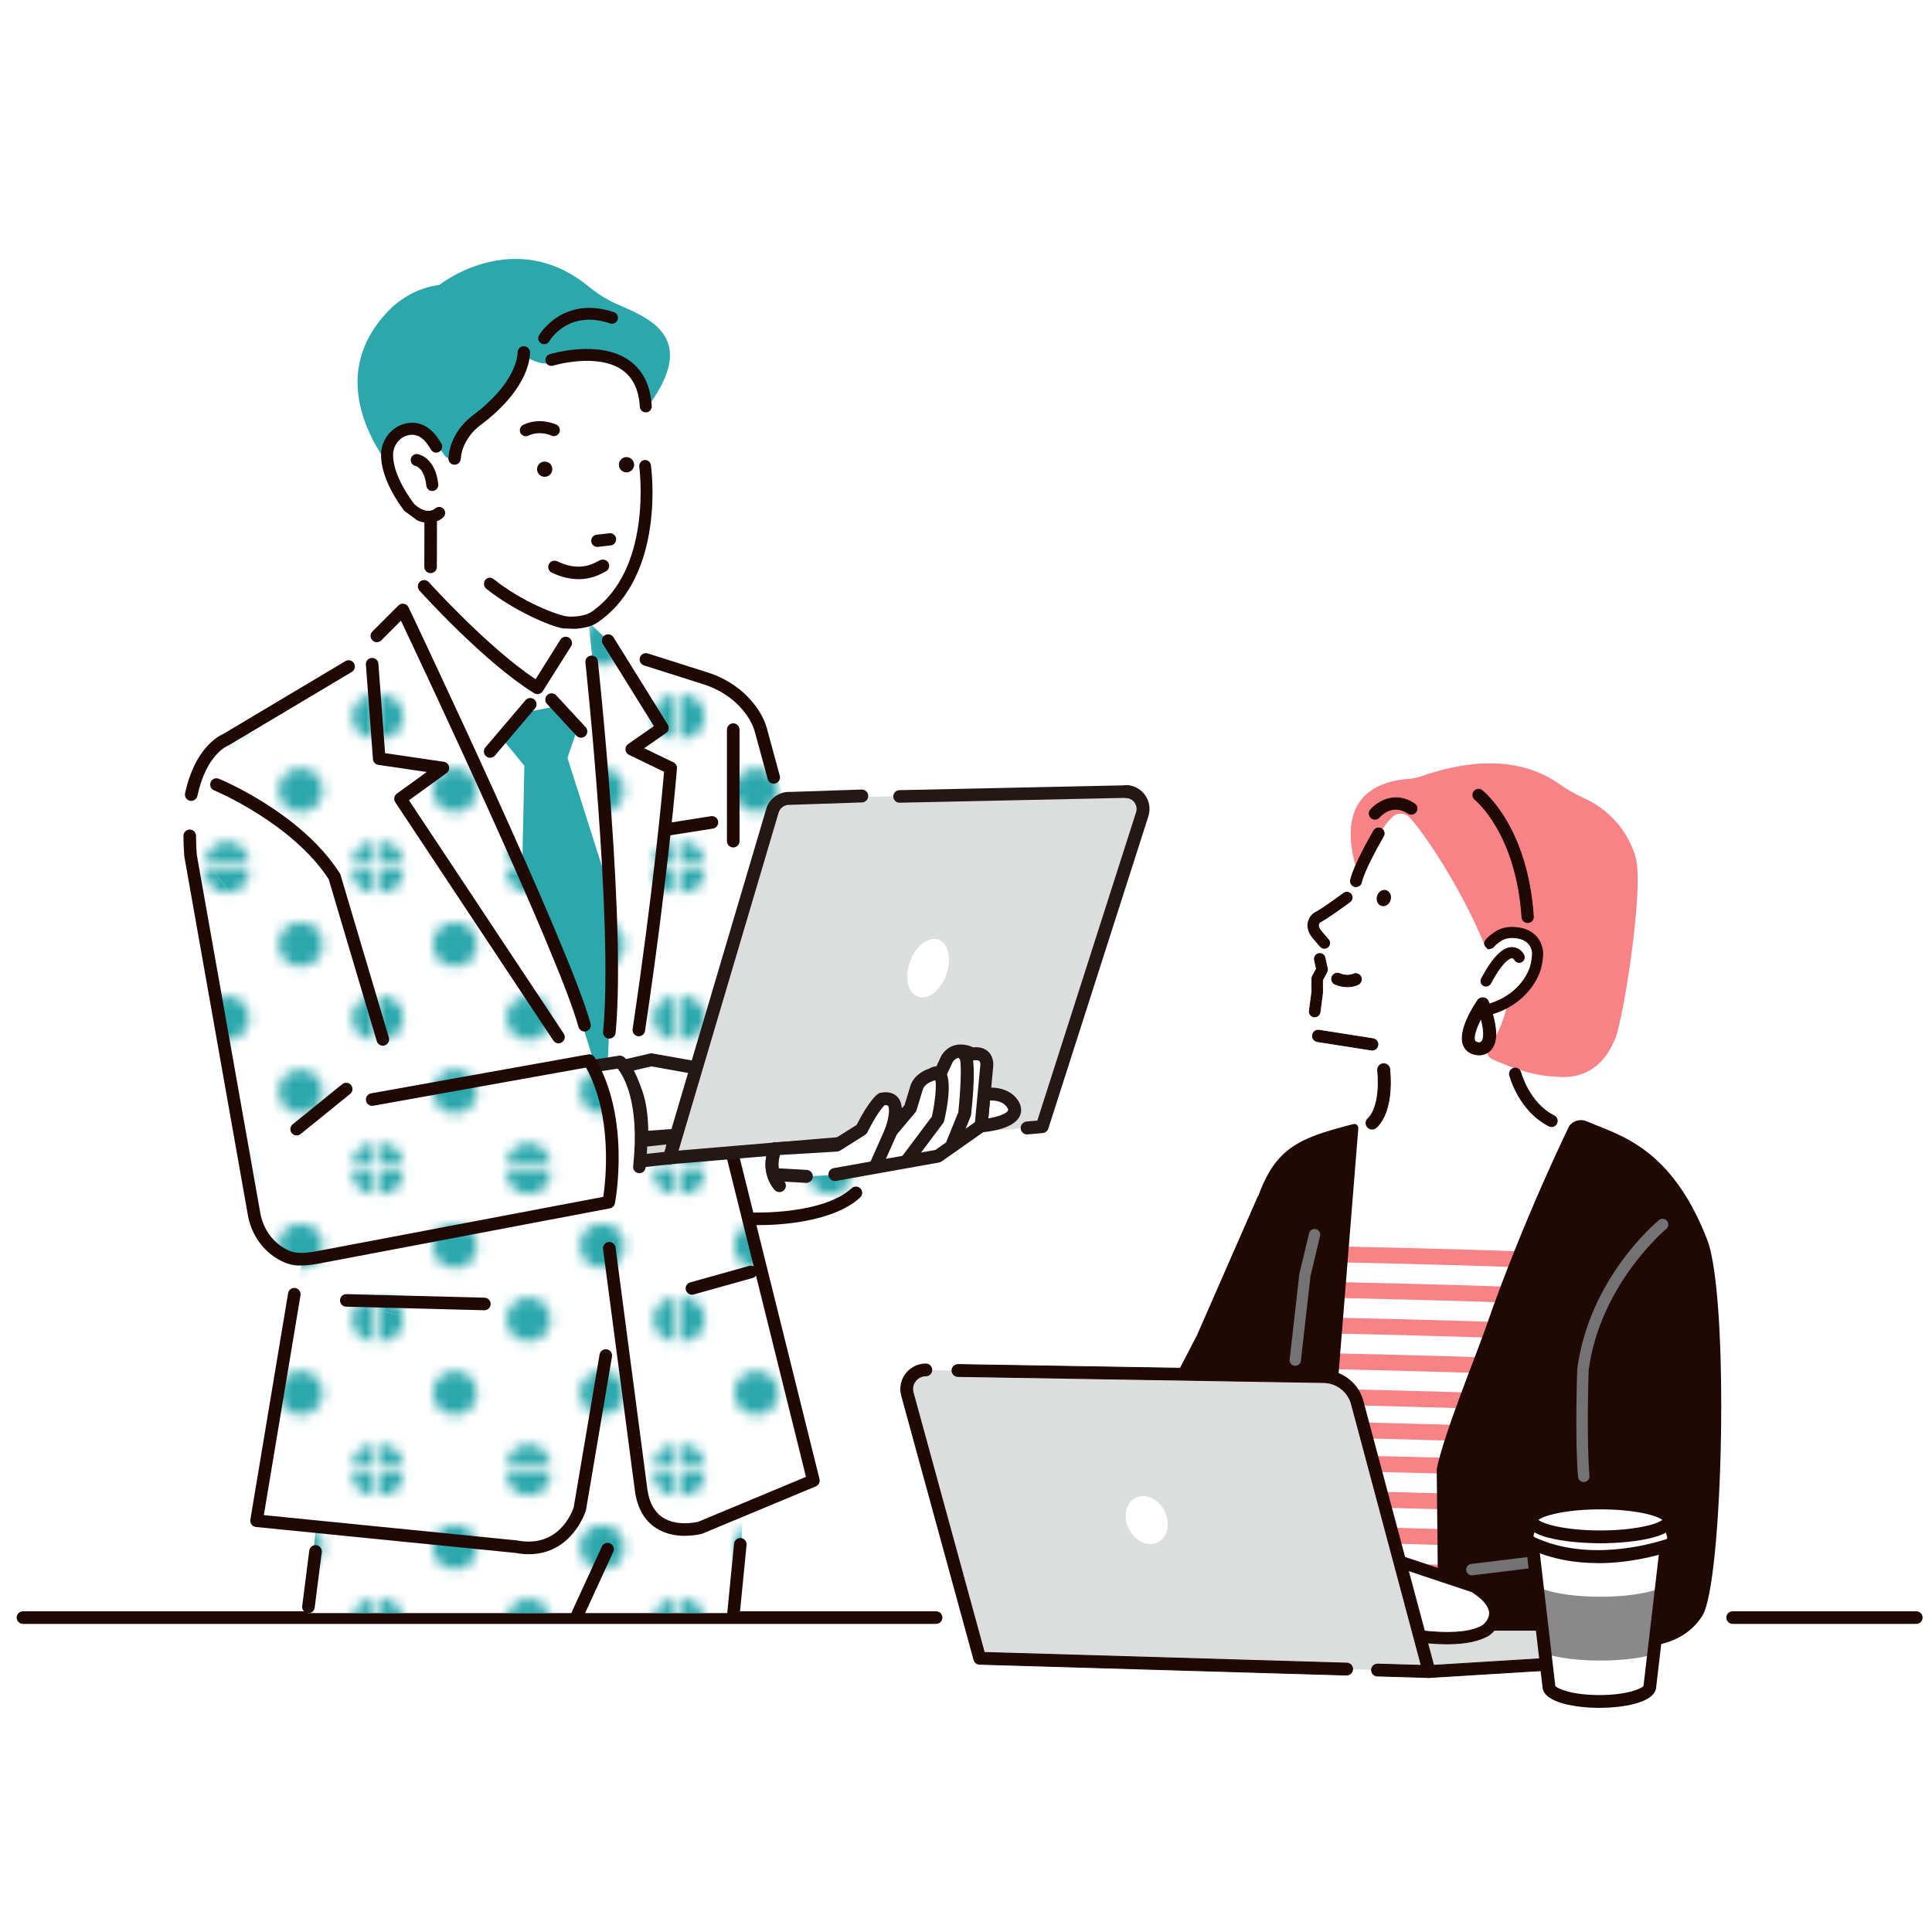 <?xml version="1.0" encoding="UTF-8"?>
<svg id="_レイヤー_1" data-name="レイヤー_1" xmlns="http://www.w3.org/2000/svg" xmlns:xlink="http://www.w3.org/1999/xlink" viewBox="0 0 500 500">
  <defs>
    <style>
      .cls-1 {
        fill: #898989;
      }

      .cls-2 {
        fill: #231815;
      }

      .cls-3 {
        fill: #fff;
      }

      .cls-4 {
        fill: none;
      }

      .cls-5 {
        fill: #21110d;
      }

      .cls-6 {
        fill: #200905;
      }

      .cls-7 {
        fill: #b5b5b8;
      }

      .cls-8 {
        fill: #747373;
      }

      .cls-9 {
        fill: #f88387;
      }

      .cls-10 {
        fill: #ff878b;
      }

      .cls-11 {
        fill: #dcdddd;
      }

      .cls-12 {
        fill: #2ca8ac;
      }

      .cls-13 {
        clip-path: url(#clippath);
      }

      .cls-14 {
        fill: #d8d9d9;
      }

      .cls-15 {
        fill: url(#_新規パターンスウォッチ_9);
      }
    </style>
    <clipPath id="clippath">
      <path class="cls-4" d="M414.56,401.35h0s.04,0,0,0-1.23,0-1.27,0h0l-16.92-3.36,4.49,38.41c0,2.17,5.85,3.93,13.07,3.93s13.07-1.76,13.07-3.93l4.49-38.41-16.92,3.36Z"/>
    </clipPath>
    <pattern id="_新規パターンスウォッチ_9" data-name="新規パターンスウォッチ 9" x="0" y="0" width="28.31" height="28.31" patternTransform="translate(10396.1 12940.92) scale(2.69)" patternUnits="userSpaceOnUse" viewBox="0 0 28.31 28.31">
      <g>
        <rect class="cls-4" x="0" width="28.31" height="28.31"/>
        <path class="cls-12" d="M28.31,30.44c1.17,0,2.12-.95,2.12-2.12s-.95-2.12-2.12-2.12-2.12.95-2.12,2.12.95,2.12,2.12,2.12Z"/>
        <path class="cls-12" d="M14.16,30.44c1.17,0,2.12-.95,2.12-2.12s-.95-2.12-2.12-2.12-2.12.95-2.12,2.12.95,2.12,2.12,2.12Z"/>
        <path class="cls-12" d="M0,30.44c1.17,0,2.12-.95,2.12-2.12s-.95-2.12-2.12-2.12-2.12.95-2.12,2.12.95,2.12,2.12,2.12Z"/>
        <path class="cls-12" d="M28.31,16.28c1.17,0,2.12-.95,2.12-2.12s-.95-2.12-2.12-2.12-2.12.95-2.12,2.12.95,2.12,2.12,2.12Z"/>
        <path class="cls-12" d="M14.16,16.28c1.17,0,2.12-.95,2.12-2.12s-.95-2.12-2.12-2.12-2.12.95-2.12,2.12.95,2.12,2.12,2.12Z"/>
        <path class="cls-12" d="M0,16.28c1.17,0,2.12-.95,2.12-2.12s-.95-2.12-2.12-2.12-2.12.95-2.12,2.12.95,2.12,2.12,2.12Z"/>
        <path class="cls-12" d="M28.31,2.12c1.17,0,2.12-.95,2.12-2.12s-.95-2.12-2.12-2.12-2.12.95-2.12,2.12.95,2.12,2.12,2.12Z"/>
        <path class="cls-12" d="M14.16,2.12c1.17,0,2.12-.95,2.12-2.12s-.95-2.12-2.12-2.12-2.12.95-2.12,2.12.95,2.12,2.12,2.12Z"/>
        <path class="cls-12" d="M0,2.12c1.17,0,2.12-.95,2.12-2.12S1.17-2.12,0-2.12-2.12-1.17-2.12,0-1.17,2.12,0,2.12Z"/>
        <path class="cls-12" d="M-14.16,2.12c1.17,0,2.12-.95,2.12-2.12s-.95-2.12-2.12-2.12-2.12.95-2.12,2.12.95,2.12,2.12,2.12Z"/>
        <path class="cls-12" d="M-14.16,0"/>
        <path class="cls-12" d="M7.08,23.36c1.17,0,2.12-.95,2.12-2.12s-.95-2.12-2.12-2.12-2.12.95-2.12,2.12.95,2.12,2.12,2.12Z"/>
        <path class="cls-12" d="M21.24,23.36c1.17,0,2.12-.95,2.12-2.12s-.95-2.12-2.12-2.12-2.12.95-2.12,2.12.95,2.12,2.12,2.12Z"/>
        <circle class="cls-12" cx="7.08" cy="7.08" r="2.12"/>
        <circle class="cls-12" cx="21.24" cy="7.08" r="2.12"/>
        <circle class="cls-12" cx="-7.08" cy="7.08" r="2.12" transform="translate(-13.83 -.31) rotate(-87.4)"/>
        <path class="cls-12" d="M-7.08,7.08"/>
      </g>
    </pattern>
  </defs>
  <rect class="cls-4" y="-1" width="500" height="500"/>
  <g>
    <path class="cls-9" d="M423.3,221.92c-1.87-6.7-6.67-12.21-12.97-15.17-2.13-1-4.56-2.26-6.36-3.57-5.21-3.77-15.77-8.91-34.64-2.79-1.37.44-2.73,1.03-4.16,1.12-19.21,1.23-16.39,16.82-13.66,24.77,2.09-3.64,7.01-11.76,11.28-15.44,1.26-1.09-2.43,5.11-1.31,6.33,3.35,3.61,10.97,15.2,16.8,30.34l11.45-6.18,1.64-.03c9.02,1.38,5.86,9.63,5.86,9.63-1.48,4.76-4.56,6.31-4.56,6.31l-.5,12.73c-.11,1.51-.12,2.97-.04,4.38l2.79,1.97s16.59,9.04,23.19-7.75c2.05-5.22,7.42-38.68,5.19-46.67Z"/>
    <path class="cls-3" d="M405.58,292.05c-6.21-4.05-13.47-10.95-15.76-21.83l1.62-.55-1.19-10.79s5.62-3.13,6.97-7.93c0,0,3.19-8.5-5.86-9.63l-3.14-.21-4.16,3.07c-6.25-14.97-15.89-29.17-19.33-32.69-1.16-1.19-3.06-1.23-4.29-.11-5.45,4.97-10.82,20.12-10.82,20.12-.14.15-1.14.76-9.23,5.85-.79.5.08,1.57-.18,2.46-.31,1.05-.33,1.87.54,2.8.24.26.58.4.9.53.89.36,2.81,1.53.92,4.41,0,0-.8,1.15-.37,2.98.16.7.08,1.43-.21,2.08-.38.84-.74,2.12-.34,3.44.23.77.38,1.56.34,2.36l-.05,1.24c-.07,1.62.42,2.45-.21,3.95-.73,1.77-.81,4.7,5.63,6.01l10.12,1.83c.14.13.59.25,1.1.43.52,2.2-.85,4.37-1.02,5.08.23.13.47.27.71.42.14.48.34,1.27.45,2.32-.1.39-.21.8-.35,1.22l.43-.15c.03.93,0,2.01-.19,3.21-.63,4.14-3.39,7.62-7.2,9.3l-5.11,63.5-2.07,47.9s-1.8-.52-4.97-.17l-.25,15.45,33.22.27-.42-40.01c30.97-22.07,31.59-77.03,33.76-88.14Z"/>
    <g>
      <path class="cls-6" d="M355.1,292.21c-.48,0-.96-.22-1.27-.64-.51-.69-.37-1.66.3-2.18.12-.1,3.26-2.94,2.4-12.4-.08-.87.56-1.63,1.42-1.71.86-.07,1.63.56,1.71,1.42,1.04,11.39-3.16,14.84-3.64,15.19-.28.21-.61.31-.93.31Z"/>
      <path class="cls-6" d="M355.1,292.32c-.53,0-1.04-.26-1.35-.68-.54-.73-.4-1.78.32-2.33.13-.11,3.22-2.89,2.36-12.3-.04-.45.1-.88.38-1.23.29-.35.69-.56,1.14-.6.93-.08,1.75.6,1.83,1.52,1.04,11.45-3.2,14.93-3.68,15.29-.29.22-.64.33-1,.33ZM358.1,275.39s-.09,0-.13,0c-.39.03-.74.22-.99.52-.25.3-.37.68-.33,1.07.86,9.52-2.31,12.38-2.44,12.49-.63.49-.75,1.39-.28,2.03.27.37.71.59,1.18.59.32,0,.62-.1.87-.29.48-.35,4.62-3.77,3.59-15.09-.07-.76-.71-1.33-1.46-1.33Z"/>
    </g>
    <g>
      <path class="cls-9" d="M391.79,381.96s-.06,0-.08,0c-15.08-.61-44.1-1.22-44.39-1.23-1.13-.02-2.03-.96-2.01-2.1.02-1.12.94-2.01,2.05-2.01.01,0,.03,0,.04,0,.29,0,29.35.62,44.47,1.23,1.13.05,2.01,1,1.97,2.13-.04,1.11-.95,1.97-2.05,1.97Z"/>
      <path class="cls-9" d="M390.4,391.16s-.06,0-.08,0c-15.08-.61-44.1-1.22-44.39-1.23-1.13-.02-2.03-.96-2.01-2.1.02-1.12.94-2.01,2.05-2.01.01,0,.03,0,.04,0,.29,0,29.35.62,44.47,1.23,1.13.05,2.01,1,1.97,2.13-.04,1.11-.95,1.97-2.05,1.97Z"/>
      <path class="cls-9" d="M389.01,400.35s-.06,0-.08,0c-15.08-.61-44.1-1.22-44.39-1.23-1.13-.02-2.03-.96-2.01-2.1.02-1.13.93-2.02,2.1-2.01.29,0,29.35.62,44.47,1.23,1.13.05,2.01,1,1.97,2.13-.04,1.11-.95,1.97-2.05,1.97Z"/>
      <path class="cls-10" d="M387.62,409.55s-.06,0-.08,0c-15.08-.61-44.1-1.22-44.39-1.23-1.13-.02-2.03-.96-2.01-2.1.02-1.12.94-2.01,2.05-2.01.01,0,.03,0,.04,0,.29,0,29.35.62,44.47,1.23,1.13.05,2.01,1,1.97,2.13-.04,1.11-.95,1.97-2.05,1.97Z"/>
      <path class="cls-10" d="M386.23,418.75s-.06,0-.08,0c-15.08-.61-44.1-1.22-44.39-1.23-1.13-.02-2.03-.96-2.01-2.1.02-1.12.94-2.01,2.05-2.01.01,0,.03,0,.04,0,.29,0,29.35.62,44.47,1.23,1.13.05,2.01,1,1.97,2.13-.04,1.11-.95,1.97-2.05,1.97Z"/>
      <path class="cls-10" d="M386.23,428.59s-.06,0-.08,0c-15.08-.61-44.1-1.22-44.39-1.23-1.13-.02-2.03-.96-2.01-2.1.02-1.12.94-2.01,2.05-2.01.01,0,.03,0,.04,0,.29,0,29.35.62,44.47,1.23,1.13.05,2.01,1,1.97,2.13-.04,1.11-.95,1.97-2.05,1.97Z"/>
    </g>
    <g>
      <path class="cls-9" d="M391.79,327.93s-.06,0-.08,0c-15.08-.61-44.1-1.22-44.39-1.23-1.13-.02-2.03-.96-2.01-2.1.02-1.12.94-2.01,2.05-2.01.01,0,.03,0,.04,0,.29,0,29.35.62,44.47,1.23,1.13.05,2.01,1,1.97,2.13-.04,1.11-.95,1.97-2.05,1.97Z"/>
      <path class="cls-9" d="M390.4,337.13s-.06,0-.08,0c-15.08-.61-44.1-1.22-44.39-1.22-1.13-.02-2.03-.96-2.01-2.1.02-1.13.95-2.04,2.1-2.01.29,0,29.35.62,44.47,1.23,1.13.05,2.01,1,1.97,2.13-.04,1.11-.95,1.97-2.05,1.97Z"/>
      <path class="cls-9" d="M389.01,346.33s-.06,0-.08,0c-15.08-.61-44.1-1.22-44.39-1.23-1.13-.02-2.03-.96-2.01-2.1.02-1.13.93-2.04,2.1-2.01.29,0,29.35.62,44.47,1.23,1.13.05,2.01,1,1.97,2.13-.04,1.11-.95,1.97-2.05,1.97Z"/>
      <path class="cls-9" d="M387.62,355.53s-.06,0-.08,0c-15.08-.6-44.1-1.22-44.39-1.22-1.13-.02-2.03-.96-2.01-2.1.02-1.12.94-2.01,2.05-2.01.01,0,.03,0,.04,0,.29,0,29.35.62,44.47,1.23,1.13.04,2.01,1,1.97,2.13-.04,1.11-.95,1.97-2.05,1.97Z"/>
      <path class="cls-9" d="M386.23,364.73s-.06,0-.08,0c-15.08-.61-44.1-1.22-44.39-1.23-1.13-.02-2.03-.96-2.01-2.1.02-1.12.94-2.01,2.05-2.01.01,0,.03,0,.04,0,.29,0,29.35.62,44.47,1.23,1.13.05,2.01,1,1.97,2.13-.04,1.11-.95,1.97-2.05,1.97Z"/>
      <path class="cls-9" d="M386.23,373.22s-.06,0-.08,0c-15.08-.61-44.1-1.22-44.39-1.23-1.13-.02-2.03-.96-2.01-2.1.02-1.12.94-2.01,2.05-2.01.01,0,.03,0,.04,0,.29,0,29.35.62,44.47,1.23,1.13.05,2.01,1,1.97,2.13-.04,1.11-.95,1.97-2.05,1.97Z"/>
    </g>
    <g>
      <path class="cls-6" d="M384.68,343.14c-2.6,7.49-10.97,27.77-12.86,37.06l.45,43.39,45.8,2.52c1.59-.29,15.82,2.5,22.48-7.91,5.39-8.42,7.08-82.44,1.25-97.43-9.45-24.3-23.13-27.03-31.07-30.55-1.59-.71-3.46-.27-4.56,1.08,0,0-11.84,24.06-21.51,51.85Z"/>
      <path class="cls-6" d="M350.38,290.89c-.4.1-.79.19-1.17.29-12.84,3.36-19.07,5.85-23.56,18.34h-.09s-15.82,36.12-15.82,36.12l-12.4,23.84-.56,23.91c1.1,4.39,1.74,11.11,1.74,11.11l29.16,4.17c10.02-5.9,16.57-4,16.57-4l2.07-47.9,5.21-64.74c.04-.64-.51-1.29-1.14-1.13Z"/>
    </g>
    <path class="cls-11" d="M368.79,422.03v10.57l51.35-3.32,2.77-.02c.84,0,1.52-.75,1.53-1.67l.05-5.57h-55.7Z"/>
    <g>
      <path class="cls-6" d="M369.84,434.14c-.81,0-1.49-.63-1.54-1.45-.05-.85.59-1.58,1.45-1.63l50.22-3.09c.85-.04,1.58.59,1.63,1.45.05.85-.59,1.58-1.45,1.63l-50.22,3.09s-.06,0-.1,0Z"/>
      <path class="cls-6" d="M369.84,434.25c-.87,0-1.6-.68-1.65-1.55-.06-.91.64-1.7,1.55-1.75l50.22-3.09c.9-.05,1.7.65,1.75,1.55.06.91-.64,1.7-1.55,1.75l-50.22,3.09s-.07,0-.1,0ZM420.05,428.08s-.05,0-.08,0l-50.22,3.09c-.79.05-1.39.73-1.34,1.52.05.78.71,1.38,1.52,1.34l50.22-3.09c.79-.05,1.39-.73,1.34-1.52-.05-.76-.69-1.34-1.44-1.34Z"/>
    </g>
    <path class="cls-8" d="M335.22,353.46c-.06,0-.11,0-.17,0-.81-.09-1.38-.82-1.29-1.62l2.5-22.07c0-.06.02-.12.03-.18l2.5-10.41c.19-.79.98-1.27,1.77-1.08.79.19,1.27.98,1.08,1.77l-2.48,10.32-2.49,21.98c-.08.75-.72,1.3-1.46,1.3Z"/>
    <g>
      <path class="cls-3" d="M381.56,410.59l-18.74-6.25-13.74,8.12-7.33,5.06,6.7,6.19,13.12-1.25s16.24,3.75,23.11-.62c0,0,6.87-5-3.12-11.24Z"/>
      <g>
        <path class="cls-6" d="M374.48,425.43c-5.94,0-11.72-1.19-13-1.47l-12.88,1.23c-.42.04-.83-.1-1.14-.39l-6.7-6.19c-.33-.3-.5-.74-.47-1.19.03-.45.27-.86.63-1.11l7.32-5.06s.06-.04.09-.06l13.74-8.12c.37-.22.81-.27,1.22-.13l18.74,6.25c.11.04.22.09.32.15,3.96,2.47,6.02,5.16,6.12,7.99.12,3.46-2.78,5.61-2.91,5.7-.02.02-.05.04-.08.05-2.81,1.79-6.94,2.35-11,2.35ZM361.57,420.98c.11,0,.22.01.33.04.04,0,4.04.92,8.8,1.3,6.05.48,10.59-.11,13.13-1.7.21-.17,1.74-1.45,1.67-3.21-.07-1.72-1.66-3.62-4.58-5.47l-17.93-5.98-13.12,7.75-5.76,3.98,4.86,4.48,12.46-1.19s.09,0,.14,0Z"/>
        <path class="cls-6" d="M374.48,425.54c-5.97,0-11.84-1.22-13.01-1.47l-12.86,1.23c-.46.04-.9-.11-1.23-.42l-6.7-6.19c-.36-.33-.54-.8-.51-1.28.03-.48.28-.92.68-1.2l7.32-5.06s.06-.04.09-.06l13.74-8.12c.4-.23.88-.28,1.31-.14l18.74,6.25c.12.04.23.09.34.16,3.99,2.5,6.07,5.21,6.17,8.08.12,3.51-2.83,5.7-2.95,5.8-.03.02-.05.04-.08.06-2.46,1.57-6.18,2.36-11.06,2.36ZM361.48,423.84s.02,0,.02,0c1.12.25,7,1.47,12.98,1.47,4.83,0,8.51-.78,10.94-2.33.02-.02.05-.03.07-.05.12-.09,2.98-2.22,2.86-5.61-.1-2.79-2.14-5.45-6.06-7.9-.09-.06-.19-.1-.29-.14l-18.74-6.25c-.38-.13-.79-.08-1.13.12l-13.74,8.12s-.05.03-.08.05l-7.33,5.06c-.34.24-.56.61-.59,1.03-.03.42.13.82.44,1.1l6.7,6.19c.29.27.66.39,1.06.36l12.88-1.23s0,0,.01,0ZM374.56,422.59c-1.21,0-2.5-.05-3.86-.16-4.69-.37-8.65-1.26-8.82-1.3-.15-.03-.29-.05-.44-.03l-12.46,1.19s-.06,0-.09-.03l-4.86-4.48s-.04-.06-.03-.09c0-.03.02-.06.05-.08l5.76-3.98,13.12-7.75s.06-.02.09,0l17.93,5.98c2.98,1.89,4.58,3.81,4.66,5.57.08,1.82-1.53,3.15-1.71,3.3-1.99,1.24-5.18,1.88-9.35,1.88ZM361.57,420.87c.12,0,.24.01.36.04.17.04,4.11.93,8.78,1.29,6.03.48,10.55-.11,13.06-1.68.16-.13,1.69-1.4,1.61-3.11-.07-1.69-1.64-3.55-4.53-5.38l-17.86-5.95-13.07,7.72-5.64,3.89,4.72,4.36,12.41-1.18s.1,0,.15,0Z"/>
      </g>
    </g>
    <path class="cls-11" d="M369.84,432.6l-116.28-3.42-18.75-68.48c-.78-3.12,1.59-6.14,4.8-6.14l102.82,1.71c4.19,0,7.84,2.85,8.85,6.92l18.56,69.42Z"/>
    <g>
      <path class="cls-6" d="M348.52,433.51s-.03,0-.05,0l-94.97-2.8c-.68-.02-1.26-.48-1.44-1.13l-18.75-68.48s0-.02,0-.04c-.49-1.95-.05-3.98,1.19-5.57,1.24-1.58,3.1-2.49,5.11-2.49.85,0,1.54.69,1.54,1.54s-.69,1.54-1.54,1.54c-1.06,0-2.03.48-2.68,1.31-.65.83-.87,1.89-.63,2.9l18.44,67.36,93.82,2.76c.85.03,1.52.74,1.5,1.59-.02.84-.71,1.5-1.54,1.5Z"/>
      <path class="cls-6" d="M348.52,433.62s-.02,0-.02,0l-94.99-2.8c-.73-.02-1.35-.51-1.55-1.22l-18.76-68.52c-.49-1.99-.05-4.05,1.21-5.66,1.26-1.61,3.16-2.54,5.2-2.54.91,0,1.65.74,1.65,1.65s-.74,1.65-1.65,1.65c-1.02,0-1.97.46-2.6,1.27-.63.8-.85,1.82-.61,2.81l18.42,67.28,93.74,2.76c.91.03,1.63.79,1.6,1.7-.03.9-.75,1.61-1.65,1.61ZM239.61,353.11c-1.98,0-3.81.89-5.03,2.45-1.22,1.56-1.64,3.55-1.17,5.47v.03s18.76,68.49,18.76,68.49c.17.61.71,1.03,1.34,1.05l94.97,2.8.04.11v-.11c.78,0,1.41-.61,1.43-1.39.02-.79-.6-1.45-1.39-1.47l-93.82-2.76s-.09-.03-.1-.08l-18.44-67.36c-.26-1.05-.02-2.15.65-3,.67-.86,1.68-1.35,2.77-1.35.79,0,1.43-.64,1.43-1.43s-.64-1.43-1.43-1.43Z"/>
    </g>
    <g>
      <path class="cls-6" d="M369.84,434.14s-.03,0-.05,0l-13.35-.39c-.85-.03-1.52-.74-1.5-1.59.03-.85.74-1.52,1.59-1.5l11.28.33-18.02-67.42c-.85-3.41-3.87-5.77-7.36-5.77l-94.56-1.57c-.85-.01-1.53-.72-1.52-1.57.01-.84.7-1.52,1.54-1.52,0,0,.02,0,.03,0l94.53,1.57c4.88,0,9.14,3.33,10.32,8.09l18.55,69.4c.13.47.02.97-.28,1.36-.29.37-.74.59-1.21.59Z"/>
      <path class="cls-6" d="M369.84,434.25h-.05s-13.35-.39-13.35-.39c-.91-.03-1.63-.79-1.6-1.7.03-.89.77-1.61,1.66-1.61.01,0,.03,0,.04,0l11.14.33-17.98-67.28c-.83-3.35-3.81-5.69-7.25-5.69l-94.56-1.57c-.44,0-.85-.19-1.16-.5-.31-.32-.47-.74-.46-1.18.01-.9.76-1.63,1.65-1.63,0,0,.03,0,.03,0l94.53,1.57h0c4.94,0,9.23,3.36,10.42,8.17l18.55,69.39c.13.5.02,1.04-.3,1.45-.32.4-.79.63-1.3.63ZM356.49,430.77c-.77,0-1.42.62-1.44,1.39-.02.79.6,1.45,1.39,1.47l13.4.39c.44,0,.85-.2,1.12-.54.28-.35.38-.82.26-1.26l-18.55-69.4c-1.17-4.71-5.37-8.01-10.21-8.01h0l-94.54-1.57h0c-.8,0-1.44.63-1.45,1.41,0,.38.14.75.4,1.02.27.27.62.43,1.01.44l94.56,1.57c3.54,0,6.6,2.41,7.46,5.86l18.02,67.42s0,.07-.02.1c-.02.03-.05.04-.09.04l-11.28-.33s-.02,0-.03,0Z"/>
    </g>
    <path class="cls-3" d="M302.21,394.57c-.05,3.37-2.52,5.56-5.52,4.91-3-.66-5.39-3.92-5.34-7.28.05-3.37,2.52-5.56,5.52-4.91,3,.66,5.39,3.92,5.34,7.28Z"/>
    <path class="cls-8" d="M409.86,383.55c-.76,0-1.41-.58-1.47-1.36-.83-9.95-.23-27.13-.2-27.86,0-.05,0-.1.01-.15,3.16-23.42,20.41-37.82,21.14-38.42.63-.52,1.56-.43,2.08.2.52.63.43,1.56-.2,2.08-.17.14-17.04,14.27-20.07,36.46-.04,1.25-.59,17.99.2,27.44.07.81-.54,1.53-1.35,1.6-.04,0-.08,0-.12,0Z"/>
    <path class="cls-8" d="M380.93,407.7c-.74,0-1.37-.55-1.47-1.3-.1-.81.48-1.55,1.29-1.65l25.55-3.12c.93-.19,9.55-1.79,16.56,2.04.72.39.98,1.29.59,2.01-.39.72-1.29.98-2.01.59-6.32-3.45-14.52-1.74-14.6-1.73-.04,0-.09.02-.13.02l-25.61,3.12c-.06,0-.12.01-.18.01Z"/>
    <g>
      <path class="cls-6" d="M424.87,425.38c-.81,0-1.47-.66-1.47-1.47v-7.94c0-.81.66-1.47,1.47-1.47s1.47.66,1.47,1.47v7.94c0,.81-.66,1.47-1.47,1.47Z"/>
      <g>
        <path class="cls-7" d="M414.56,401.35h0s.04,0,0,0-1.23,0-1.27,0h0l-16.92-3.36,4.49,38.41c0,2.17,5.85,3.93,13.07,3.93s13.07-1.76,13.07-3.93l4.49-38.41-16.92,3.36Z"/>
        <path class="cls-6" d="M413.92,441.82c-5.36,0-14.4-1.12-14.55-5.31l-4.48-38.34c-.05-.47.12-.94.46-1.26.35-.32.83-.46,1.29-.36l16.78,3.33h.98l16.78-3.33c.46-.09.94.04,1.29.36.35.32.52.79.46,1.26l-4.48,38.34c-.14,4.19-9.19,5.31-14.55,5.31ZM402.33,436.36c.37.73,4.27,2.51,11.6,2.51s11.22-1.77,11.6-2.51c0-.04,0-.08,0-.12l4.25-36.4-14.84,2.94c-.12.03-.24.05-.37.05h-1.28c-.1,0-.19,0-.29-.03l-14.93-2.96,4.25,36.4s0,.08,0,.12Z"/>
      </g>
      <path class="cls-3" d="M414.18,397.74l.38,3.61s.04,0,0,0-1.6-3.61-1.65-3.61l.38,3.61-16.92-3.36,4.49,38.41c0,2.17,5.85,3.93,13.07,3.93s13.07-1.76,13.07-3.93l4.49-38.41-17.3-.26Z"/>
      <g class="cls-13">
        <path class="cls-1" d="M432,408.84c0,2.42-7.98,4.39-17.82,4.39s-17.82-1.97-17.82-4.39v16.52c0,2.42,7.98,4.39,17.82,4.39s17.82-1.97,17.82-4.39l-.3-1.2.3-15.32Z"/>
      </g>
      <path class="cls-6" d="M413.92,442c-5.42,0-14.57-1.16-14.73-5.47l-4.48-38.34c-.06-.53.13-1.05.52-1.41.39-.36.93-.51,1.45-.41l16.76,3.32h.94l16.76-3.32c.52-.1,1.06.05,1.45.41.39.36.58.88.52,1.41l-4.48,38.34c-.16,4.32-9.3,5.47-14.73,5.47ZM402.51,436.3c.51.74,4.33,2.38,11.42,2.38s10.91-1.65,11.42-2.38c0-.03,0-.05,0-.08l4.22-36.15-14.58,2.89c-.13.03-.27.05-.42.05h-1.28c-.11,0-.22-.01-.32-.03l-14.69-2.91,4.22,36.15s0,.05,0,.08Z"/>
      <g>
        <path class="cls-3" d="M395.32,396.85l1.05-3.5h35.63l1.07,4.1c.28,1.06-.32,2.14-1.35,2.48-5.34,1.73-21.39,5.93-35.31-.62-.92-.43-1.38-1.48-1.09-2.46Z"/>
        <path class="cls-6" d="M413.57,404.53c-5.72,0-11.95-.94-17.88-3.72-1.65-.77-2.49-2.68-1.97-4.43h0s1.05-3.5,1.05-3.5c.21-.7.86-1.18,1.59-1.18h35.63c.75,0,1.41.51,1.6,1.24l1.07,4.1c.5,1.9-.58,3.87-2.45,4.48-3.64,1.18-10.63,3.03-18.65,3.03ZM396.9,397.33c-.06.19.03.4.2.48,13.54,6.36,29.52,2.02,34.1.54.2-.06.31-.28.26-.48l-.75-2.86h-33.12l-.7,2.32Z"/>
      </g>
      <g>
        <path class="cls-3" d="M432,393.35c0,2.42-7.98,4.39-17.82,4.39s-17.82-1.97-17.82-4.39,7.98-4.39,17.82-4.39,17.82,1.97,17.82,4.39Z"/>
        <path class="cls-6" d="M414.18,399.4c-1.99,0-19.47-.17-19.47-6.05s17.48-6.05,19.47-6.05,19.47.17,19.47,6.05-17.48,6.05-19.47,6.05ZM398.16,393.35c1.21,1.08,7.01,2.73,16.02,2.73s14.81-1.66,16.02-2.73c-1.21-1.08-7.01-2.73-16.02-2.73s-14.81,1.66-16.02,2.73ZM430.38,393.56h0,0Z"/>
      </g>
    </g>
    <g>
      <path class="cls-6" d="M340.12,236.4s.1-.06.15-.09c1.22-.61,3.96-2.47,7.52-5.1.58-.43,1.41-.31,1.84.28.43.58.31,1.41-.28,1.84-2.09,1.55-5.88,4.29-7.78,5.27-.12.11-.38.38-.41.78-.05.54.3,1.24,1.01,2l1.57,1.82c.47.55.41,1.38-.14,1.85-.27.23-.61.34-.95.31-.35-.03-.67-.19-.9-.45l-1.51-1.76c-1.27-1.37-1.83-2.74-1.68-4.09.19-1.67,1.43-2.57,1.57-2.66Z"/>
      <g>
        <path class="cls-6" d="M342.74,245.41s-.07,0-.11,0c-.36-.03-.69-.2-.93-.47l-1.51-1.76c-1.27-1.38-1.84-2.76-1.69-4.12.19-1.7,1.45-2.6,1.59-2.7h0s.1-.06.16-.09c1.22-.61,3.96-2.47,7.51-5.09.61-.45,1.46-.32,1.91.29.45.6.32,1.46-.29,1.91-2.09,1.55-5.88,4.29-7.78,5.28-.1.09-.35.35-.39.74-.05.53.3,1.21,1,1.96l1.57,1.82c.49.57.42,1.43-.15,1.92-.25.21-.56.33-.88.33ZM348.56,231c-.26,0-.52.08-.75.25-3.55,2.63-6.29,4.49-7.52,5.1-.05.03-.1.06-.15.09h0c-.14.1-1.36.98-1.55,2.63-.15,1.33.41,2.69,1.67,4.05l1.51,1.76c.22.26.53.41.86.44.34.02.66-.08.92-.3.53-.45.59-1.25.14-1.78l-1.57-1.82c-.72-.78-1.08-1.48-1.02-2.04.04-.42.31-.71.43-.81,1.9-.99,5.69-3.73,7.78-5.27.56-.41.68-1.21.26-1.77-.25-.33-.63-.51-1.02-.51ZM340.12,236.4h0,0Z"/>
        <path class="cls-6" d="M342.74,245.52s-.08,0-.11,0c-.39-.03-.75-.21-1.01-.51l-1.51-1.76c-1.3-1.4-1.87-2.82-1.72-4.21.2-1.75,1.49-2.68,1.64-2.78.05-.03.11-.07.17-.1,1.22-.61,3.95-2.46,7.49-5.08.65-.48,1.58-.34,2.06.31.23.32.33.7.27,1.09-.06.39-.26.73-.58.97-2.09,1.54-5.87,4.28-7.78,5.28-.1.09-.31.33-.34.66-.05.5.29,1.15.97,1.88l1.57,1.83c.53.62.46,1.55-.16,2.08-.27.23-.61.36-.96.36ZM348.56,231.11c-.25,0-.48.08-.68.23-3.56,2.63-6.3,4.49-7.54,5.11-.05.02-.09.05-.13.08-.13.09-1.32.95-1.5,2.55-.15,1.3.41,2.63,1.64,3.96l1.51,1.77c.2.23.48.38.79.4.3.02.61-.08.84-.27.48-.41.54-1.14.12-1.63l-1.56-1.82c-.74-.8-1.11-1.53-1.05-2.12.04-.46.34-.77.47-.88,1.92-1,5.7-3.74,7.79-5.28.51-.38.62-1.1.24-1.61-.22-.29-.56-.47-.93-.47Z"/>
      </g>
    </g>
    <g>
      <path class="cls-6" d="M340.12,263.1c.7.05,1.32-.45,1.41-1.15l.65-4.95c0-.06.01-.12.01-.17v-3.21s1.11-2.06,1.11-2.06c.15-.28.2-.6.13-.91l-.61-2.77c-.16-.72-.86-1.17-1.58-1.01-.72.16-1.17.86-1.01,1.58l.5,2.29-1.04,1.92c-.1.19-.16.41-.16.63v3.46s-.64,4.86-.64,4.86c-.1.73.42,1.39,1.14,1.49.02,0,.05,0,.07,0Z"/>
      <g>
        <path class="cls-6" d="M340.23,263.15s-.07,0-.11,0h0s-.05,0-.08,0c-.36-.05-.69-.23-.91-.53-.22-.29-.32-.65-.27-1.02l.64-4.86v-3.45c0-.23.05-.45.16-.65l1.03-1.91-.5-2.28c-.08-.36-.01-.73.19-1.04.2-.31.51-.52.86-.6.74-.16,1.47.31,1.64,1.05l.61,2.77c.07.32.02.66-.13.95l-1.11,2.05v3.2c0,.06,0,.12-.01.18l-.65,4.95c-.09.69-.68,1.2-1.36,1.2ZM340.13,263.05c.68.05,1.27-.44,1.36-1.11l.65-4.95c0-.05.01-.11.01-.17v-3.21s0-.02,0-.02l1.11-2.06c.15-.27.19-.58.12-.88l-.61-2.77c-.15-.69-.83-1.13-1.52-.97-.33.07-.62.27-.8.56-.18.29-.25.63-.17.96l.5,2.29s0,.02,0,.03l-1.04,1.92c-.1.19-.15.4-.15.61v3.46s-.64,4.87-.64,4.87c-.04.34.05.67.25.94.21.27.51.44.85.49.02,0,.05,0,.07,0Z"/>
        <path class="cls-6" d="M340.23,263.26s-.08,0-.11,0c-.03,0-.06,0-.08,0-.39-.05-.74-.25-.98-.57-.24-.31-.35-.7-.29-1.1l.64-4.86v-3.44c0-.25.06-.49.17-.71l1.01-1.87-.49-2.24c-.08-.39-.01-.78.2-1.12.21-.33.55-.56.93-.65.8-.17,1.59.33,1.77,1.13l.61,2.77c.08.35.02.71-.14,1.02l-1.09,2.03v3.17c0,.06,0,.13-.01.19l-.65,4.95c-.1.74-.73,1.29-1.47,1.29ZM340.14,262.94c.62.05,1.16-.4,1.24-1.01l.65-4.95s.01-.1.01-.15v-3.21s0-.06.02-.07l1.11-2.06c.13-.25.17-.53.11-.8l-.61-2.77c-.07-.3-.25-.56-.51-.73-.26-.17-.57-.22-.88-.16-.3.07-.56.25-.73.51-.17.26-.22.57-.16.88l.5,2.29s0,.08-.02.11l-1.04,1.92c-.09.17-.14.36-.14.55v3.46s-.64,4.88-.64,4.88c-.04.31.04.61.23.86.19.25.46.41.77.45h.07Z"/>
      </g>
    </g>
    <g>
      <path class="cls-6" d="M359.4,233.66c-.66.86-1.76,1-2.47.32-.7-.69-.74-1.94-.08-2.8.66-.86,1.76-1,2.47-.32.7.69.74,1.94.08,2.8Z"/>
      <path class="cls-6" d="M357.99,234.52c-.42,0-.82-.16-1.13-.47-.74-.72-.78-2.05-.09-2.95.36-.46.86-.75,1.39-.79.46-.04.91.13,1.25.46.74.72.78,2.04.09,2.95h0c-.36.46-.86.75-1.39.79-.04,0-.08,0-.12,0ZM358.28,230.54s-.07,0-.1,0c-.46.03-.91.29-1.23.7-.63.82-.6,2.01.06,2.66.29.29.67.43,1.08.4.46-.03.91-.29,1.23-.7.63-.82.6-2.01-.07-2.66-.27-.26-.61-.4-.97-.4ZM359.4,233.66h0,0Z"/>
    </g>
    <g>
      <path class="cls-6" d="M351.1,229.42c-.15.02-.31.01-.46-.02-.75-.16-1.22-.9-1.06-1.64.87-4.02,5.81-12.41,6.01-12.76.39-.66,1.23-.88,1.89-.49.66.39.88,1.23.49,1.89-1.36,2.31-5.05,8.97-5.69,11.95-.13.59-.62,1.01-1.18,1.08Z"/>
      <g>
        <path class="cls-6" d="M350.94,229.48c-.1,0-.2-.01-.3-.03-.77-.17-1.26-.93-1.09-1.7.87-4.02,5.81-12.42,6.02-12.78.4-.68,1.28-.91,1.96-.51.68.4.91,1.28.51,1.96-1.36,2.31-5.04,8.96-5.69,11.93-.13.59-.62,1.04-1.22,1.12-.06,0-.11.01-.17.01ZM356.79,214.36c-.46,0-.9.23-1.15.66-.21.36-5.14,8.75-6.01,12.75-.16.72.3,1.43,1.02,1.58.15.03.3.04.44.02h0c.56-.07,1.02-.49,1.14-1.04.65-2.98,4.33-9.65,5.7-11.96.37-.63.16-1.45-.47-1.82-.21-.12-.44-.18-.67-.18Z"/>
        <path class="cls-6" d="M350.94,229.59c-.11,0-.22-.01-.33-.04-.83-.18-1.36-1-1.18-1.83.88-4.03,5.82-12.45,6.03-12.81.21-.35.54-.61.94-.71.4-.1.81-.04,1.17.16.73.43.98,1.38.55,2.11-1.36,2.31-5.03,8.95-5.68,11.9-.14.64-.67,1.12-1.32,1.2-.06,0-.12.01-.19.01ZM356.79,214.47c-.43,0-.84.23-1.05.6-.05.09-5.12,8.7-6,12.72-.14.66.28,1.31.93,1.45.13.03.27.04.41.02.52-.06.94-.45,1.05-.95.65-2.99,4.34-9.67,5.71-11.99.17-.28.21-.61.13-.93-.08-.32-.28-.58-.56-.75-.19-.11-.4-.17-.62-.17Z"/>
      </g>
    </g>
    <g>
      <path class="cls-6" d="M347.16,255.21c-.99-.2-1.65-.51-1.71-.54-.73-.36-1.04-1.25-.68-1.98.36-.73,1.24-1.04,1.97-.68.05.02,1.82.83,3.47.08.74-.34,1.62,0,1.96.74.34.75,0,1.62-.74,1.96-1.58.72-3.15.65-4.28.43Z"/>
      <path class="cls-6" d="M348.68,255.47c-.58,0-1.11-.07-1.54-.15h0c-1-.2-1.66-.51-1.73-.55-.79-.39-1.12-1.34-.73-2.13.38-.78,1.33-1.11,2.12-.73.02,0,1.76.81,3.38.08.8-.36,1.74,0,2.11.79.36.8,0,1.74-.79,2.11-.98.44-1.95.59-2.81.59ZM347.18,255.1c1.05.21,2.62.3,4.22-.42.69-.31.99-1.13.68-1.81-.31-.69-1.13-.99-1.81-.68-1.71.77-3.55-.07-3.57-.08-.68-.33-1.5-.04-1.83.63-.16.33-.18.7-.07,1.05.12.35.37.63.69.79.03.01.69.34,1.68.53h0Z"/>
    </g>
    <g>
      <path class="cls-6" d="M395.08,238.74c-.64-.13-1.14-.67-1.19-1.35-1.45-21.8-12.04-30.4-12.15-30.48-.64-.51-.75-1.44-.24-2.08.51-.64,1.44-.75,2.08-.24.48.38,11.73,9.51,13.27,32.61.05.82-.56,1.52-1.38,1.58-.13,0-.26,0-.39-.02Z"/>
      <path class="cls-6" d="M395.36,238.88c-.1,0-.21-.01-.31-.03-.7-.14-1.23-.74-1.28-1.46-1.45-21.78-12-30.32-12.11-30.4-.33-.26-.54-.64-.59-1.06-.05-.42.07-.84.33-1.17.54-.69,1.55-.81,2.23-.26.48.38,11.77,9.53,13.31,32.69.06.88-.61,1.63-1.48,1.69-.04,0-.07,0-.11,0ZM382.66,204.37c-.41,0-.81.18-1.08.52-.23.29-.33.65-.29,1.01.04.36.22.69.51.92.11.08,10.73,8.69,12.19,30.56.04.62.49,1.13,1.1,1.25,0,0,0,0,0,0,.12.02.24.03.36.02.75-.05,1.33-.7,1.28-1.46-1.54-23.06-12.75-32.15-13.23-32.53-.25-.2-.55-.29-.85-.29Z"/>
    </g>
    <g>
      <path class="cls-6" d="M355.54,212c-.24-.05-.47-.16-.67-.33-.62-.53-.7-1.46-.17-2.08,1.72-2.03,6.31-4.98,11.37-1.57.68.46.86,1.38.4,2.06-.46.68-1.38.86-2.06.4-4.03-2.72-7.12.64-7.46,1.03-.36.42-.91.59-1.41.49Z"/>
      <path class="cls-6" d="M355.83,212.13c-.1,0-.21,0-.31-.03h0c-.27-.05-.52-.17-.72-.35-.66-.57-.75-1.57-.18-2.23,1.74-2.06,6.39-5.04,11.51-1.59.73.49.92,1.48.43,2.21-.49.73-1.48.92-2.21.43-3.95-2.67-6.98.63-7.31,1.01-.31.35-.75.55-1.21.55ZM361.29,206.57c-2.96,0-5.37,1.75-6.5,3.09-.48.57-.41,1.44.16,1.92.18.15.39.26.62.3h0c.48.1.99-.08,1.31-.45.34-.4,3.49-3.82,7.6-1.05.63.42,1.48.26,1.9-.37.42-.63.26-1.48-.37-1.9-1.65-1.11-3.25-1.54-4.72-1.54Z"/>
    </g>
    <path class="cls-9" d="M390.26,258.88s-1.1,7.46-4.79,11.41c-1.13,1.21-.73,3.18.78,3.86,4.69,2.12,12.8,5.22,18.51,4.26,0,0-3.81-23.63-14.5-19.53Z"/>
    <g>
      <path class="cls-3" d="M385.49,244.3s.15-.58,2.12-1.91c1.1-.75,2.43-1.08,3.76-1.07,2.21.02,5.83.77,6.51,4.73.21,1.21-.23,3.75-.65,4.9-1.17,3.22-4.68,8.91-13.73,10.77l1.99-17.42Z"/>
      <g>
        <path class="cls-6" d="M382.19,261.98c-.15-.72.32-1.42,1.03-1.56,8.92-1.83,11.89-7.55,12.75-9.92.38-1.06.75-3.34.59-4.22-.54-3.12-3.5-3.62-5.22-3.63-1.14-.01-2.18.28-3,.84-1.21.83-1.58,1.27-1.66,1.37-.26.58-1.55.73-1.55.73,0,0-1.13-.92-.94-1.62.19-.71,1.06-1.58,2.65-2.67,1.27-.86,2.83-1.31,4.52-1.3,4.26.04,7.18,2.22,7.81,5.83.26,1.52-.24,4.27-.71,5.58-1.01,2.79-4.48,9.52-14.71,11.61-.12.03-.25.03-.37.02-.58-.04-1.08-.46-1.2-1.06ZM386.67,244.87h0ZM386.76,244.65s0,0,0,0t0,0ZM386.76,244.64s0,0,0,0c0,0,0,0,0,0ZM386.77,244.64s0,0,0,0c0,0,0,0,0,0Z"/>
        <path class="cls-6" d="M383.49,263.15s-.07,0-.11,0c-.64-.05-1.17-.52-1.3-1.14h0c-.08-.38,0-.76.21-1.08.21-.32.53-.54.91-.62,8.86-1.82,11.81-7.49,12.67-9.85.38-1.04.74-3.29.59-4.17-.53-3.04-3.43-3.52-5.11-3.54-.02,0-.04,0-.06,0-1.1,0-2.09.28-2.88.82-1.19.81-1.56,1.25-1.63,1.34,0,.01,0,.02-.02.03-.3.59-1.56.74-1.61.75-.03,0-.06,0-.08-.02-.05-.04-1.18-.97-.97-1.74.2-.73,1.08-1.63,2.7-2.73,1.27-.86,2.82-1.32,4.5-1.32.03,0,.06,0,.08,0,4.32.04,7.28,2.25,7.91,5.92.27,1.54-.24,4.32-.72,5.64-1.02,2.81-4.51,9.58-14.79,11.68-.1.02-.19.03-.29.03ZM391.29,242.53s.04,0,.06,0c1.75.02,4.77.52,5.33,3.72.16.9-.21,3.21-.6,4.28-.87,2.39-3.86,8.15-12.83,9.99-.32.07-.59.25-.77.52-.18.27-.24.6-.18.91h0c.11.53.56.93,1.1.97.11,0,.23,0,.34-.02,10.17-2.08,13.62-8.77,14.63-11.54.47-1.3.97-4.02.71-5.52-.62-3.56-3.49-5.7-7.7-5.74-.03,0-.06,0-.08,0-1.63,0-3.14.44-4.37,1.28-1.57,1.07-2.43,1.92-2.61,2.6-.14.5.55,1.21.86,1.48.36-.05,1.18-.24,1.4-.63,0-.01,0-.02.01-.03,0,0,0,0,0,0,.02-.02.04-.06.08-.1,0,0,0,0,0,0,0-.02-.01-.03-.01-.05,0-.01,0-.02,0-.03,0,0,0,0,0,0,.02-.06.1-.09.16-.06.24-.24.68-.62,1.47-1.16.82-.56,1.86-.86,3-.86Z"/>
      </g>
    </g>
    <g>
      <path class="cls-6" d="M384.48,255.21c.51.04,1.02-.22,1.27-.7,3.35-6.33,5.21-6.65,5.55-6.65.41,0,.66.46.67.48.32.66,1.11.92,1.77.61.66-.32.93-1.12.61-1.78-.34-.71-1.36-1.92-2.98-1.95-2.45-.04-5.05,2.59-7.95,8.06-.34.65-.1,1.45.55,1.79.17.09.34.14.52.15Z"/>
      <path class="cls-6" d="M384.59,255.32s-.07,0-.11,0h0c-.2-.02-.39-.07-.56-.16-.34-.18-.59-.48-.7-.85-.11-.37-.08-.76.1-1.09,2.89-5.46,5.51-8.12,7.99-8.12.02,0,.04,0,.06,0,1.68.03,2.73,1.28,3.08,2.01.17.35.19.74.07,1.1-.12.37-.38.66-.73.83-.35.17-.73.19-1.09.07-.36-.12-.65-.38-.82-.73,0-.01-.23-.41-.57-.41-.2,0-2.05.19-5.45,6.59-.25.47-.74.76-1.27.76ZM391.3,245.31c-2.39,0-4.94,2.62-7.79,8-.31.59-.09,1.33.51,1.64.15.08.31.13.48.14h0c.48.04.94-.21,1.17-.64.83-1.57,3.7-6.71,5.64-6.71.46,0,.74.48.77.53.14.3.39.51.69.62.31.1.63.08.93-.06.29-.14.51-.39.62-.7.11-.31.09-.64-.06-.93-.33-.69-1.31-1.86-2.89-1.89-.02,0-.04,0-.06,0Z"/>
    </g>
    <g>
      <path class="cls-3" d="M383.73,259.78s-7.43,10.76-1.34,11.63c0,0,6.05,1.17,1.34-11.63Z"/>
      <g>
        <path class="cls-6" d="M381.84,272.91c-1.84-.36-2.67-1.44-3.05-2.3-1.65-3.76,2.74-10.42,3.64-11.72.33-.48.91-.74,1.49-.67.59.07,1.08.47,1.28,1.02,2.28,6.18,2.5,10.22.68,12.36-1.18,1.39-2.89,1.51-3.75,1.36-.1-.01-.2-.03-.3-.05ZM383.3,263.54c-1.19,2.26-2.1,4.71-1.62,5.8.05.12.17.39.94.5.03,0,.05,0,.08.01.05,0,.51.05.81-.32.28-.35.96-1.72-.2-5.99Z"/>
        <path class="cls-6" d="M382.77,273.12c-.23,0-.45-.02-.65-.05-.1-.01-.2-.03-.3-.05-1.89-.37-2.74-1.49-3.13-2.36-1.67-3.81,2.75-10.52,3.65-11.83.36-.52.97-.79,1.6-.71.62.07,1.15.49,1.37,1.09,2.29,6.22,2.51,10.29.66,12.47-.92,1.08-2.18,1.45-3.2,1.45ZM383.73,258.32c-.48,0-.93.23-1.2.63-.89,1.29-5.25,7.91-3.63,11.61.36.82,1.17,1.88,2.97,2.24h0c.09.02.19.03.29.05.82.14,2.5.02,3.65-1.32,1.79-2.11,1.56-6.11-.7-12.25-.19-.52-.65-.88-1.19-.94-.06,0-.12-.01-.19-.01ZM382.78,269.97s-.08,0-.1,0c-.03,0-.06-.01-.08-.01-.83-.12-.96-.43-1.02-.57-.6-1.38.94-4.58,1.63-5.9.02-.04.06-.07.11-.06.05,0,.08.04.09.08,1.16,4.26.51,5.68.18,6.09-.26.32-.63.37-.81.37ZM383.27,263.85c-1.31,2.56-1.87,4.59-1.49,5.45.04.1.15.34.85.44.03,0,.06,0,.08.01.06,0,.45.03.7-.29.24-.29.91-1.56-.15-5.62Z"/>
      </g>
    </g>
    <g>
      <path class="cls-6" d="M355.12,271.76c-.08,0-.15,0-.23-.02l-13.97-2.19c-.81-.13-1.36-.88-1.23-1.69.13-.81.88-1.36,1.69-1.23l13.97,2.19c.81.13,1.36.88,1.23,1.69-.11.73-.74,1.25-1.46,1.25Z"/>
      <path class="cls-6" d="M355.12,271.87c-.09,0-.17,0-.25-.02l-13.97-2.19c-.42-.07-.79-.29-1.04-.63-.25-.34-.35-.76-.28-1.18.07-.42.29-.79.63-1.04.34-.25.76-.35,1.18-.28l13.97,2.19c.42.07.79.29,1.04.63.25.34.35.76.29,1.18-.12.78-.78,1.34-1.57,1.34ZM341.14,266.73c-.29,0-.56.09-.8.26-.29.21-.49.53-.54.89-.06.36.03.72.25,1.02.21.29.53.49.89.54l13.97,2.19c.07.01.14.02.21.02.68,0,1.24-.49,1.35-1.15.06-.36-.03-.72-.25-1.02-.21-.29-.53-.49-.89-.54l-13.97-2.19c-.07-.01-.14-.02-.22-.02Z"/>
    </g>
    <g>
      <path class="cls-6" d="M401.55,291.56c-.22,0-.45-.05-.66-.16-7.72-3.86-10.09-12.77-10.19-13.14-.2-.79.27-1.59,1.06-1.8.79-.2,1.59.27,1.8,1.06.03.1,2.16,8,8.65,11.24.73.36,1.02,1.25.66,1.98-.26.52-.78.82-1.32.82Z"/>
      <path class="cls-6" d="M401.55,291.67c-.25,0-.49-.06-.71-.17-7.76-3.88-10.15-12.83-10.25-13.21-.11-.41-.05-.84.17-1.2.22-.37.56-.62.97-.73.84-.22,1.71.29,1.93,1.14.02.08,2.11,7.93,8.59,11.17.38.19.66.52.8.92.13.4.1.83-.09,1.21-.27.54-.81.88-1.42.88ZM392.13,276.53c-.11,0-.23.01-.34.04-.35.09-.65.31-.84.63-.19.31-.24.68-.15,1.03.1.38,2.46,9.24,10.13,13.07.19.1.4.15.61.15.52,0,.99-.29,1.22-.76.16-.33.19-.7.07-1.04-.12-.35-.36-.63-.68-.79-6.57-3.29-8.69-11.23-8.71-11.31-.16-.61-.72-1.02-1.32-1.02Z"/>
    </g>
  </g>
  <path class="cls-6" d="M242.26,420.26H5.94c-.9,0-1.63-.73-1.63-1.63s.73-1.63,1.63-1.63h236.32c.9,0,1.63.73,1.63,1.63s-.73,1.63-1.63,1.63Z"/>
  <path class="cls-6" d="M495.94,420.26h-47.54c-.9,0-1.63-.73-1.63-1.63s.73-1.63,1.63-1.63h47.54c.9,0,1.63.73,1.63,1.63s-.73,1.63-1.63,1.63Z"/>
  <g>
    <path class="cls-3" d="M104.53,156.24l-15.16,14.86-21.15,14.24s-26.26,9.16-17.71,40.92l14.05,81.22s3.59,21.71,13.4,20.01l-13.17,65.79,16.87,2.75-2.04,21.43h111.75l.82-28.14,3.05-73.89s27.36,3.12,30.01-14.75l-15.35-76.24-10.38-27.48s-2.44-17.07-17.91-21.99l-20.56-5.7-8.77-8.26-47.74-4.76Z"/>
    <path class="cls-15" d="M209.91,224.43l-10.38-27.48s-2.44-17.07-17.91-21.99l-20.56-5.7-8.77-8.26-47.74-4.76-15.16,14.86-21.15,14.24s-26.26,9.16-17.71,40.92l14.05,81.22s3.59,21.71,13.4,20.01l-13.17,65.79,16.87,2.75-2.04,21.43h111.75l.82-28.14,3.05-73.89s27.36,3.12,30.01-14.75l-15.35-76.24Z"/>
    <path class="cls-12" d="M167.14,105.94c.14-3.47-1.16-6.87-3.68-9.33-.52-.5-.98-.87-1.36-1.12-.63-.43-1.14-1.02-1.31-1.75-.15-.65-2.41-1.33-7.66-1.25-6.13.1-2.64-1.07-10.37,1.42-3.1,1-7.14-1.86-7.14-1.86,2.07,8.59-12.06,16.89-12.06,16.89-4.43,1.87-5.55,6.3-5.84,8.48-.09.72-.72,1.24-1.44,1.22h0c-.44-.01-.85-.23-1.1-.58l-1.93-2.65c-4.91-8.38-11.23-.52-11.23-.52-1.34,1.79-1.56,3.84-1.18,5.85-5.87-7.85-15.05-24.74-.54-40.07,3.09-3.26,7.08-5.62,11.53-6.61.63-.14,1.26-.25,1.83-.3,0,0,19.34-15.46,38.69.4,2.15,1.76,4.5,3.27,7.05,4.42,8.09,3.65,22.23,8.38,7.73,27.36.01-1.94-.06,1.5,0,0Z"/>
    <path class="cls-3" d="M167.14,112.92c.2-2.11.71-6.04.63-7.83-.21.28-.42.56-.64.85-.06,1.5.01-1.94,0,0,.14-3.47-1.16-6.87-3.68-9.33-.52-.5-.98-.87-1.36-1.12-.63-.43-1.14-1.02-1.31-1.75-.15-.65-2.41-1.33-7.66-1.25-6.13.1-2.64-1.07-10.37,1.42-3.1,1-7.14-1.86-7.14-1.86,2.07,8.59-12.06,16.89-12.06,16.89-4.43,1.87-5.55,6.3-5.84,8.48-.11.85-.96,1.43-1.85,1.15-.29-.09-.54-.3-.72-.55l-1.35-1.86-.22.68c-1.08-2.39-2.23-3.87-3.38-4.71-4.13-2.29-8.18,2.74-8.18,2.74-1.34,1.79-1.56,3.84-1.18,5.85-.17-.22-.34-.45-.51-.69,1.48,12,10.95,15.26,10.95,15.26.27,1.8.3,5.25.3,10.55,0,2.78-1.63.2-4.68,3.87l-2.44,7.74,34.81,76.13c.2.05,18.63,11.64,18.3-3.63-.58-26.29-5.19-68.97-5.29-68.96,2.17-.39,4.5-2.32,7.03-5.55,8.16-10.39,8.28-17.86,8.72-24.14.63-3.36-.88-18.39-.88-18.39Z"/>
    <path class="cls-6" d="M196.41,317.07c-.68,0-1.1-.01-1.21-.02-.9-.03-1.6-.78-1.57-1.68.03-.9.77-1.6,1.68-1.57.17,0,17.75.5,25.1-6.29.66-.61,1.69-.57,2.3.09.61.66.57,1.69-.09,2.3-7.21,6.65-21.87,7.16-26.21,7.16Z"/>
    <path class="cls-6" d="M200.24,202.81c-.66,0-1.28-.4-1.52-1.06l-3.16-11.58c-.03-.07-.05-.14-.06-.21-.47-2.02-1.51-4.04-3.09-5.99-2.57-3.16-6.12-5.53-10.27-6.85l-15.47-4.91c-.86-.27-1.33-1.19-1.06-2.04.27-.86,1.19-1.33,2.04-1.06l15.47,4.91c4.75,1.51,8.83,4.24,11.81,7.9,1.87,2.3,3.12,4.73,3.71,7.2l3.12,11.49c.32.84-.11,1.78-.95,2.09-.19.07-.38.1-.57.1Z"/>
    <path class="cls-3" d="M187.31,289.76l.15-12.98-29.77,46.26,8.24,62.58c1.83,13.44,15.27,9.77,15.27,9.77l29.31-12.21-23.21-93.42Z"/>
    <path class="cls-15" d="M187.31,289.76l.15-12.98-29.77,46.26,8.24,62.58c1.83,13.44,15.27,9.77,15.27,9.77l29.31-12.21-23.21-93.42Z"/>
    <path class="cls-6" d="M177.29,397.48c-2.28,0-5.12-.43-7.6-2.07-2.96-1.96-4.77-5.18-5.37-9.56l-8.25-62.59c-.12-.89.51-1.71,1.4-1.83.89-.12,1.71.51,1.83,1.4l8.24,62.58c.46,3.4,1.78,5.85,3.92,7.27,3.58,2.38,8.5,1.33,9.22,1.16l27.91-11.63-22.87-92.07c-.03-.13-.05-.27-.05-.41l.15-12.98c.01-.9.73-1.63,1.65-1.61.9.01,1.62.75,1.61,1.65l-.15,12.77,23.16,93.22c.19.78-.21,1.58-.95,1.89l-29.31,12.21c-.06.03-.13.05-.2.07-.14.04-1.94.51-4.34.51Z"/>
    <path class="cls-3" d="M76.17,334.95l-9.77,58.61,67.18,6.72c12.82,2.44,16.49-9.77,16.49-9.77l6.72-39.68-80.61-15.88Z"/>
    <path class="cls-15" d="M76.17,334.95l-9.77,58.61,67.18,6.72c12.82,2.44,16.49-9.77,16.49-9.77l6.72-39.68-80.61-15.88Z"/>
    <path class="cls-6" d="M136.87,402.23c-1.1,0-2.27-.11-3.53-.34l-67.11-6.71c-.45-.05-.86-.27-1.13-.63-.27-.36-.39-.81-.31-1.26l9.77-58.61c.15-.89.99-1.49,1.87-1.34.89.15,1.48.99,1.34,1.87l-9.49,56.9,65.45,6.54s.1.01.14.02c10.78,2.06,14.24-7.46,14.6-8.56l6.7-39.57c.15-.89.99-1.48,1.88-1.33.89.15,1.48.99,1.33,1.88l-6.72,39.68c-.01.07-.03.13-.05.2-.04.12-3.52,11.26-14.75,11.26Z"/>
    <path class="cls-6" d="M99.07,270.62c-.7,0-1.35-.46-1.56-1.16l-12.45-41.92c-9.43-14.53-29.46-22.92-29.66-23-.83-.34-1.23-1.29-.88-2.12.34-.83,1.29-1.23,2.12-.88.87.36,21.35,8.92,31.29,24.44.08.13.15.27.19.41l12.52,42.14c.26.86-.24,1.77-1.1,2.02-.15.05-.31.07-.46.07Z"/>
    <path class="cls-6" d="M144.57,270.03c-.53,0-1.04-.26-1.36-.73l-40.92-61.68c-.48-.73-.3-1.71.4-2.22l7.75-5.61-12.53-1.84c-.75-.11-1.33-.73-1.39-1.49l-1.83-24.45c-.07-.9.6-1.68,1.5-1.74.89-.06,1.68.6,1.74,1.5l1.73,23.15,15.2,2.23c.65.1,1.19.58,1.34,1.22.16.64-.09,1.32-.63,1.7l-9.73,7.04,40.05,60.38c.5.75.29,1.76-.46,2.25-.28.18-.59.27-.9.27Z"/>
    <path class="cls-6" d="M165.33,268.2c-.08,0-.16,0-.24-.02-.89-.13-1.5-.96-1.37-1.85,5.34-35.8,7.67-61.11,8.15-66.59l-9.08-4.38c-.52-.25-.87-.76-.92-1.34-.05-.58.22-1.13.69-1.46l6.67-4.64-13.23-21.28c-.47-.76-.24-1.77.52-2.24.76-.47,1.77-.24,2.24.52l14.05,22.6c.46.74.26,1.7-.45,2.19l-5.65,3.93,7.58,3.65c.6.29.97.93.91,1.59-.02.27-2.22,27.42-8.27,67.92-.12.81-.81,1.39-1.61,1.39Z"/>
    <path class="cls-6" d="M179.07,335.07c-.71,0-1.36-.47-1.57-1.19-.24-.86.26-1.76,1.13-2l15.27-4.27c.87-.24,1.76.26,2.01,1.13.24.86-.26,1.76-1.13,2l-15.27,4.27c-.15.04-.29.06-.44.06Z"/>
    <path class="cls-6" d="M125.35,339.09s-.03,0-.04,0l-35.73-.92c-.9-.02-1.61-.77-1.58-1.67.02-.9.77-1.61,1.67-1.58l35.73.92c.9.02,1.61.77,1.58,1.67-.02.88-.75,1.58-1.63,1.58Z"/>
    <path class="cls-6" d="M79.83,417.48c-.07,0-.14,0-.21-.01-.89-.11-1.52-.93-1.41-1.82l1.83-14.35c.11-.89.93-1.52,1.82-1.41.89.11,1.52.93,1.41,1.82l-1.83,14.35c-.1.82-.81,1.42-1.61,1.42Z"/>
    <path class="cls-6" d="M189.76,419.92c-.05,0-.11,0-.16,0-.89-.09-1.55-.88-1.46-1.78l1.83-18.63c.09-.89.89-1.55,1.78-1.46.89.09,1.55.88,1.46,1.78l-1.83,18.63c-.08.84-.79,1.47-1.62,1.47Z"/>
    <path class="cls-6" d="M139.07,179.63c-.29,0-.59-.08-.85-.24-12.87-7.97-28.99-25.8-29.67-26.55-.6-.67-.55-1.7.12-2.3.67-.6,1.7-.55,2.3.12.16.18,15.36,17,27.64,25.12l6.44-10.27c.5-.75,1.51-.95,2.26-.45.75.5.95,1.51.45,2.26l-7.33,11.6c-.31.47-.83.72-1.35.72Z"/>
    <path class="cls-12" d="M157.57,229.96c0-.13-.03-.25-.07-.37l-10.64-33.45,2.39-7.02c.19-.55.05-1.15-.34-1.57l-3.98-4.21c-.37-.39-.91-.56-1.43-.46l-7.67,1.5c-.32.06-.61.22-.83.46l-4.54,4.81c-.54.57-.57,1.45-.07,2.06l5.31,6.46-.56,27.06c0,.24.05.49.15.7,13.12,27.36,21,58.2,21.07,58.56.14.73.07,6.62.81,6.62.02,0,.04,0,.06,0,.76-.03-.56-9.93-.46-10.69,1.7-14.1.91-48.6.79-50.45Z"/>
    <path class="cls-2" d="M117.77,79.49h0ZM117.97,79.4h0ZM117.97,79.4s0,0,0,0c0,0,0,0,0,0ZM117.97,79.4s0,0,0,0c0,0,0,0,0,0Z"/>
    <path class="cls-6" d="M159.45,139.4c-.05-.42-.26-.8-.59-1.06-.33-.26-.74-.39-1.16-.33l-3.29.37c-.87.1-1.49.88-1.4,1.75.08.74.66,1.31,1.39,1.4.11.01.22.01.33,0h.03s3.29-.37,3.29-.37c.87-.1,1.49-.88,1.4-1.75Z"/>
    <path class="cls-5" d="M163.27,93.17s-.05-.06-.07-.09c.02.03.05.06.07.09Z"/>
    <path class="cls-6" d="M144.03,109.92c-.17-.08-4.21-2.04-8.6.01-.38.18-.66.49-.81.88-.14.39-.12.81.05,1.19.15.32.4.58.72.74.16.08.34.13.52.15.28.03.57-.01.83-.14,3-1.4,5.8-.09,5.91-.04.77.38,1.7.06,2.08-.71.38-.77.06-1.71-.7-2.09Z"/>
    <path class="cls-6" d="M161.94,118.31c-1.08.11-1.88,1.08-1.77,2.16.11,1.08,1.08,1.88,2.16,1.77,1.08-.11,1.88-1.08,1.77-2.16-.11-1.08-1.08-1.88-2.16-1.77Z"/>
    <path class="cls-6" d="M140.77,119.46c-1.08.11-1.88,1.08-1.77,2.16.11,1.08,1.08,1.88,2.16,1.77,1.08-.11,1.88-1.08,1.77-2.16-.11-1.08-1.08-1.88-2.16-1.77Z"/>
    <path class="cls-6" d="M157.89,83.69c-10.81-3.61-15.53,4.27-15.72,4.61-.25.43-.69.72-1.19.77-.32.03-.63-.04-.91-.19-.36-.2-.61-.53-.72-.93-.11-.4-.06-.81.15-1.17.06-.1,6.1-10.43,19.37-6,.39.13.71.4.89.77.18.37.21.79.08,1.18-.27.81-1.14,1.24-1.95.97Z"/>
    <path class="cls-6" d="M165.59,105.27c-.26-4.39-1.81-7.6-4.59-9.53-6.51-4.52-17.75-1.15-17.86-1.11-.39.12-.81.08-1.17-.11-.36-.19-.63-.52-.75-.91-.12-.39-.08-.81.11-1.17.19-.36.52-.63.91-.75.52-.16,12.77-3.85,20.51,1.52,3.61,2.5,5.6,6.5,5.92,11.88.05.83-.56,1.55-1.39,1.63h-.06c-.85.06-1.58-.59-1.63-1.44Z"/>
    <path class="cls-6" d="M112.02,127.06h-.04c-.84.06-1.56-.55-1.65-1.38-.49-4.52-2.66-5.06-2.75-5.08-.83-.14-1.4-.93-1.28-1.76.06-.41.28-.78.61-1.03.33-.25.74-.35,1.15-.29.19.03,4.6.75,5.37,7.82.09.85-.53,1.62-1.38,1.71h-.02Z"/>
    <path class="cls-6" d="M122.6,107.32c10.96-8.29,11.34-15.26,11.35-15.95,0-.01,0-.02,0-.04,0,0,0,0,0,0,0-.02,0-.04,0-.06-.03-.86.62-1.61,1.48-1.66.43-.03.84.1,1.17.38.32.28.52.67.55,1.1.03.36.51,8.87-12.64,18.81-.03.02-.06.04-.08.06-.05.03-4.79,3.26-5.19,8.83-.06.78-.67,1.41-1.44,1.48-.01,0-.02,0-.03,0-.08,0-.16,0-.24,0-.43-.03-.82-.23-1.1-.55-.28-.32-.42-.74-.39-1.16.5-6.92,5.95-10.82,6.57-11.24Z"/>
    <path class="cls-6" d="M105.66,112.64c2.26-.52,4.18.7,5.86,3.71.42.75,1.37,1.02,2.12.6.75-.42,1.02-1.37.6-2.12-3.01-5.39-6.71-5.81-9.27-5.23-3.6.82-6.27,4.16-6.35,7.93-.06,2.69.79,5.77,2.51,9.14,1.37,2.67,2.9,4.75,3.51,5.54l3.33,2.45c1.32.59,2.47.7,3.32.64.06,0,.12,0,.18-.01,0,0,0,0,0,0,1.86-.18,2.97-1.14,3.27-1.43.3-.29.46-.68.47-1.09,0-.42-.15-.81-.44-1.11-.59-.61-1.57-.63-2.19-.04-.21.19-2.12,1.73-5.32-1.12-.67-.85-5.65-7.37-5.53-12.9.05-2.37,1.71-4.46,3.93-4.97Z"/>
    <path class="cls-6" d="M127.71,149.84c7.46,5.98,16.82,9.54,19.35,9.72,1.84.13,4.61-.26,5.87-1.12,16.08-10.89,12.55-37.31,12.52-37.58-.12-.87.45-1.68,1.28-1.8.84-.12,1.61.49,1.73,1.36.04.29,1,7.22-.18,15.7-1.58,11.38-6.31,20.03-13.69,25.02-1.37.93-3.39,1.39-5.17,1.56-.17.02-.34.03-.5.04l-3.21-.11c-3-.42-12.72-4.54-19.85-10.26-.67-.54-.81-1.54-.3-2.24.51-.7,1.46-.83,2.13-.29Z"/>
    <path class="cls-6" d="M126.85,196.11c-.37,0-.75-.13-1.05-.39-.68-.58-.77-1.61-.19-2.29l10.38-12.21c.58-.68,1.61-.77,2.29-.19.68.58.77,1.61.19,2.29l-10.38,12.21c-.32.38-.78.57-1.24.57Z"/>
    <path class="cls-6" d="M150.37,190.92c-.44,0-.87-.18-1.19-.52l-7.63-8.24c-.61-.66-.57-1.69.09-2.3.66-.61,1.69-.57,2.3.09l7.63,8.24c.61.66.57,1.69-.09,2.3-.31.29-.71.43-1.1.43Z"/>
    <path class="cls-6" d="M111.43,148.33h0c-.9,0-1.62-.73-1.62-1.63l.03-11.4c0-.9.73-1.62,1.63-1.62h0c.9,0,1.62.73,1.62,1.63l-.03,11.4c0,.9-.73,1.62-1.63,1.62Z"/>
    <path class="cls-6" d="M151.28,266.96c-.72,0-1.37-.48-1.57-1.2-4.92-18.06-39.61-91.74-45.94-105.13l-5.09,5.09c-.63.64-1.67.64-2.3,0-.64-.64-.64-1.67,0-2.3l6.72-6.72c.37-.37.9-.54,1.43-.45.52.09.97.43,1.19.9,1.7,3.57,41.65,87.69,47.12,107.75.24.87-.27,1.76-1.14,2-.14.04-.29.06-.43.06Z"/>
    <path class="cls-6" d="M157.7,268.79c-.05,0-.11,0-.16,0-.89-.09-1.55-.88-1.46-1.78,2.7-27.91-4.51-94.87-4.58-95.55-.1-.89.55-1.7,1.44-1.79.89-.1,1.7.55,1.79,1.44.02.17,1.85,17.13,3.33,37.35,1.98,27.19,2.4,47,1.26,58.86-.08.84-.79,1.47-1.62,1.47Z"/>
    <path class="cls-6" d="M49.49,207.27c-.11,0-.23-.01-.34-.04-.88-.19-1.44-1.05-1.25-1.93,2.48-11.64,8.69-14.84,9.83-15.33l31.66-18.87c.77-.46,1.77-.21,2.23.56.46.77.21,1.77-.56,2.23l-31.76,18.93c-.09.05-.18.09-.27.13-.21.08-5.67,2.35-7.94,13.02-.16.76-.84,1.29-1.59,1.29Z"/>
    <path class="cls-6" d="M189.76,219.32c-.9,0-1.63-.73-1.63-1.63v-28.86c0-.9.73-1.63,1.63-1.63s1.63.73,1.63,1.63v28.86c0,.9-.73,1.63-1.63,1.63Z"/>
    <g>
      <g>
        <polygon class="cls-14" points="114.18 300.83 174.69 294.25 173.33 299.64 104.52 307.12 104.3 301.96 114.18 300.83"/>
        <path class="cls-2" d="M103.43,308.4c-.35-.3-.56-.74-.58-1.2l-.22-5.17c-.04-.88.61-1.64,1.49-1.74l9.88-1.12s0,0,0,0l60.51-6.59c.55-.06,1.09.15,1.45.57.36.41.49.98.36,1.51l-1.37,5.39c-.17.68-.75,1.18-1.44,1.26l-68.8,7.48c-.06,0-.12,0-.18,0-.4,0-.79-.14-1.09-.4ZM172.47,296.18l-58.11,6.32-8.33.95.08,1.82,65.87-7.16.49-1.92Z"/>
      </g>
      <g>
        <path class="cls-3" d="M185.8,277.36l-17.26-3.08-9.24,2.16s7.11,1.52,6.79,18.02l14.17-1.07,5.55-16.02Z"/>
        <path class="cls-2" d="M166.09,296.13c-.43,0-.84-.16-1.15-.46-.34-.32-.53-.78-.52-1.25.28-14.61-5.45-16.34-5.51-16.35-.77-.16-1.3-.83-1.31-1.62,0-.79.55-1.47,1.32-1.64l9.24-2.16c.22-.05.45-.06.68-.02l17.26,3.08c.48.09.9.38,1.15.8.25.42.3.93.14,1.4l-5.55,16.02c-.22.63-.79,1.07-1.46,1.12l-14.17,1.07s-.08,0-.13,0ZM163.37,277.21c2.09,2.31,4.29,6.8,4.4,15.43l11.26-.85,4.54-13.13-14.98-2.68-5.22,1.22Z"/>
      </g>
      <path class="cls-11" d="M269.71,291.55l25.89-80.82c.89-2.78-1.05-5.66-3.96-5.88l-87.06,1.78c-2.18-.17-4.17,1.26-4.71,3.37l-26.53,89.64,96.38-8.09Z"/>
      <path class="cls-2" d="M223.03,204.33s-.02,0-.04,0l-18.38.62c-2.96-.17-5.64,1.75-6.38,4.63l-26.52,89.58c-.16.54-.04,1.13.33,1.56.32.38.79.59,1.28.59.07,0,.13,0,.2-.01l2.13-3.64,25.81-87.19c.36-1.39,1.61-2.28,2.98-2.18.05,0,.11,0,.16,0l18.46-.62c.93-.02,1.66-.79,1.64-1.71-.02-.91-.77-1.64-1.68-1.64Z"/>
      <path class="cls-2" d="M265.82,293.58c.06,0,.12,0,.17,0l3.89-.35c.66-.07,1.22-.52,1.43-1.16l25.89-80.82c.58-1.82.3-3.77-.76-5.35-1.07-1.58-2.77-2.57-4.67-2.72-.93-.07-1.73.62-1.8,1.55-.07.92.62,1.73,1.55,1.8.87.07,1.65.52,2.14,1.25.49.73.62,1.62.35,2.45l-25.55,79.78-2.8.24c-.92.1-1.59.92-1.5,1.84.09.86.82,1.51,1.67,1.51Z"/>
      <path class="cls-3" d="M245.59,248.32c.04,3.99-2.35,8.24-5.32,9.48-2.98,1.24-5.42-.98-5.46-4.98-.04-3.99,2.35-8.24,5.32-9.48,2.98-1.24,5.42.99,5.46,4.98Z"/>
      <path class="cls-2" d="M173.32,301.32c-.86,0-1.6-.66-1.67-1.54-.08-.92.61-1.73,1.53-1.81l50.37-4.23c.92-.08,1.73.61,1.81,1.53.08.92-.61,1.73-1.53,1.81l-50.37,4.23s-.1,0-.14,0Z"/>
      <g>
        <path class="cls-3" d="M262.5,286.6s-1.19-4.28-7.86-3.33l-.71,8.09s9.76-.71,8.57-4.76Z"/>
        <path class="cls-2" d="M253.93,293.04c-.45,0-.88-.18-1.2-.5-.35-.35-.52-.83-.48-1.32l.71-8.09c.07-.78.66-1.4,1.43-1.51,6.42-.91,9.15,2.56,9.71,4.53.34,1.16.16,2.29-.52,3.27-2.03,2.94-8.31,3.53-9.54,3.63-.04,0-.08,0-.12,0ZM256.19,284.81l-.41,4.63c2.11-.36,4.43-1.04,5.05-1.94.09-.12.11-.21.05-.42-.09-.29-.93-2.38-4.7-2.27Z"/>
      </g>
      <g>
        <g>
          <path class="cls-3" d="M251.55,272.79s-4.05-2.38-6.43,1.19l-1.67,3.57s-5,.48-6.19,3.81l-1.67,5.48-5,5.95s3.81-9.52-2.38-8.33c0,0-1.9,1.19-5.24,7.86l-6.43,4.05-15.95.95s-1.67,4.05-.24,6.67l8.33.48,7.38-.48,26.66-4.76,11.19-7.86,1.43-15.24s.71-4.05-3.81-3.33Z"/>
          <path class="cls-2" d="M208.7,306.13s-.06,0-.1,0l-8.33-.48c-.58-.03-1.1-.36-1.38-.87-1.76-3.23-.04-7.62.16-8.11.25-.6.81-1,1.45-1.04l15.52-.93,5.67-3.57c3.25-6.39,5.26-7.87,5.64-8.11.18-.11.37-.19.57-.22,2.47-.48,3.81.42,4.5,1.25.63.76.92,1.74,1,2.78l.69-.82,1.57-5.15c1.19-3.33,4.86-4.47,6.65-4.83l1.29-2.77c.04-.08.08-.15.12-.22,2.36-3.53,6.08-2.95,8.13-1.99,1.71-.16,3.05.25,4,1.21,1.44,1.47,1.23,3.56,1.16,4.06l-1.42,15.18c-.05.49-.3.93-.71,1.22l-11.19,7.86c-.2.14-.43.24-.67.28l-26.66,4.76c-.91.17-1.78-.44-1.95-1.36-.16-.91.44-1.78,1.36-1.95l26.3-4.7,10.25-7.2,1.36-14.46s.01-.09.02-.13c.04-.25.04-.94-.24-1.21-.24-.23-.85-.3-1.65-.17-.39.06-.78-.01-1.11-.21-.44-.25-2.7-1.4-4.12.58l-1.61,3.44c-.25.54-.77.9-1.36.96-.03,0-3.97.46-4.77,2.7l-1.64,5.4c-.07.22-.18.42-.32.59l-5,5.95c-.53.63-1.44.78-2.15.36-.71-.42-1-1.3-.7-2.06.88-2.2,1.39-5.22.77-5.97-.12-.14-.44-.19-.88-.15-.51.51-2.08,2.29-4.45,7.02-.14.27-.35.51-.61.67l-6.43,4.05c-.24.15-.51.24-.79.26l-14.82.88c-.27.97-.51,2.34-.28,3.45l7.24.41c.92.05,1.63.85,1.58,1.77-.05.89-.79,1.58-1.67,1.58Z"/>
        </g>
        <path class="cls-2" d="M234.88,301.85c-.35,0-.7-.11-1.01-.34-.74-.56-.89-1.61-.34-2.35l7.64-10.19c.88-4.02,1.25-8.14.88-9.54-.75.09-1.5-.3-1.79-1.02-.35-.86.03-1.83.88-2.18,1.1-.45,2.19-.32,3,.36,2.4,2.03,1.17,9.31.22,13.46-.05.23-.15.45-.29.63l-7.86,10.47c-.33.44-.83.67-1.34.67Z"/>
        <path class="cls-2" d="M226.79,303.04c-.23,0-.46-.05-.68-.14-.85-.38-1.23-1.37-.85-2.21l3.81-8.57c.38-.85,1.37-1.23,2.21-.85.85.38,1.23,1.37.85,2.21l-3.81,8.57c-.28.63-.89,1-1.53,1Z"/>
        <path class="cls-2" d="M246.55,297.56c-.21,0-.42-.04-.63-.12-.86-.35-1.27-1.33-.92-2.19l3.01-7.4c.58-5.5.87-11.99.43-13.7-.42-.3-.7-.8-.7-1.36,0-.93.75-1.68,1.68-1.68.59,0,1.13.25,1.54.71,1.28,1.42,1.4,7.01.36,16.63-.02.16-.05.31-.11.45l-3.09,7.62c-.26.65-.89,1.05-1.55,1.05ZM249.4,274.47h0,0Z"/>
      </g>
      <path class="cls-2" d="M201.71,308.51c-.43,0-.85-.16-1.18-.49-.17-.17-4.24-4.35-1.48-11.32.34-.86,1.32-1.28,2.18-.94.86.34,1.28,1.31.94,2.18-1.92,4.86.64,7.62.75,7.73.63.66.62,1.72-.03,2.37-.33.32-.75.48-1.18.48Z"/>
    </g>
    <path class="cls-3" d="M144.87,277.24l15.59-2.43s7.31,6.12,5.02,27.19l-19.24,4.58-1.37-29.33Z"/>
    <path class="cls-2" d="M165.48,303.62c-.06,0-.12,0-.18,0-.89-.1-1.54-.9-1.44-1.79,1.8-16.59-2.55-23.47-4.01-25.27l-14.74,2.3c-.89.14-1.72-.47-1.86-1.36-.14-.89.47-1.72,1.36-1.86l15.59-2.43c.46-.07.93.06,1.29.36.33.27,7.95,6.92,5.6,28.61-.09.83-.8,1.45-1.62,1.45Z"/>
    <path class="cls-3" d="M152.5,274.49l-56.18,10.08-47.22-68.25c0,1.58.07,3.26.2,5.04l16.45,92.84c.72,4.05,3.01,7.71,6.47,9.94,2.81,1.81,5.17,2.29,11.27,1.04l74.05-14.05s4.12-21.37-5.04-36.64Z"/>
    <path class="cls-15" d="M152.5,274.49l-56.18,10.08-47.22-68.25c0,1.58.07,3.26.2,5.04l16.45,92.84c.72,4.05,3.01,7.71,6.47,9.94,2.81,1.81,5.17,2.29,11.27,1.04l74.05-14.05s4.12-21.37-5.04-36.64Z"/>
    <path class="cls-6" d="M77.96,327.5c-2.58,0-4.5-.64-6.62-2-3.76-2.42-6.38-6.44-7.19-11.02l-16.45-92.84c0-.06-.02-.11-.02-.17-.13-1.77-.19-3.5-.2-5.15,0-.9.72-1.63,1.62-1.63h0c.9,0,1.62.72,1.63,1.62,0,1.55.07,3.18.19,4.85l16.44,92.75c.66,3.7,2.75,6.93,5.75,8.85,2.39,1.54,4.31,1.99,10.07.82l72.95-13.84c.64-4.35,2.47-20.92-4.46-33.45l-55.06,9.87c-.89.16-1.73-.43-1.89-1.31-.16-.88.43-1.73,1.31-1.89l56.18-10.08c.67-.12,1.33.18,1.68.76,9.37,15.62,5.42,36.89,5.25,37.79-.13.66-.64,1.17-1.29,1.29l-74.05,14.05c-2.35.48-4.22.73-5.84.73Z"/>
    <path class="cls-6" d="M172.65,216.29c-.79,0-1.48-.57-1.6-1.37-.14-.89.47-1.72,1.35-1.86l11.6-1.83c.89-.14,1.72.47,1.86,1.35.14.89-.47,1.72-1.35,1.86l-11.6,1.83c-.09.01-.17.02-.26.02Z"/>
    <path class="cls-6" d="M76.78,293.85c-.47,0-.94-.21-1.27-.6-.57-.7-.46-1.72.24-2.29l12.82-10.38c.7-.57,1.72-.46,2.29.24.57.7.46,1.72-.24,2.29l-12.82,10.38c-.3.24-.66.36-1.02.36Z"/>
    <path class="cls-2" d="M232.81,207.74c-.88,0-1.61-.71-1.63-1.59-.02-.9.69-1.64,1.59-1.66l58.83-1.26c.89-.02,1.64.69,1.66,1.59.02.9-.69,1.64-1.59,1.66l-58.83,1.26s-.02,0-.04,0Z"/>
    <path class="cls-6" d="M149.45,419.5c-.23,0-.46-.05-.68-.15-.82-.37-1.17-1.34-.8-2.16l7.79-16.95c.37-.82,1.34-1.18,2.16-.8.82.37,1.17,1.34.8,2.16l-7.79,16.95c-.27.6-.86.95-1.48.95Z"/>
    <path class="cls-6" d="M149.68,149.88c-1.95,0-4.26-.43-6.88-1.68-.81-.39-1.15-1.36-.76-2.17.39-.81,1.36-1.15,2.17-.76,5.54,2.66,9.02.79,10.5,0,.34-.18.58-.31.86-.39.86-.25,1.77.25,2.02,1.11.24.84-.22,1.71-1.03,1.99-.08.04-.18.09-.3.16-1,.54-3.27,1.76-6.57,1.76ZM156.52,147.97s-.03,0-.05.01c.01,0,.03,0,.05-.01Z"/>
  </g>
</svg>